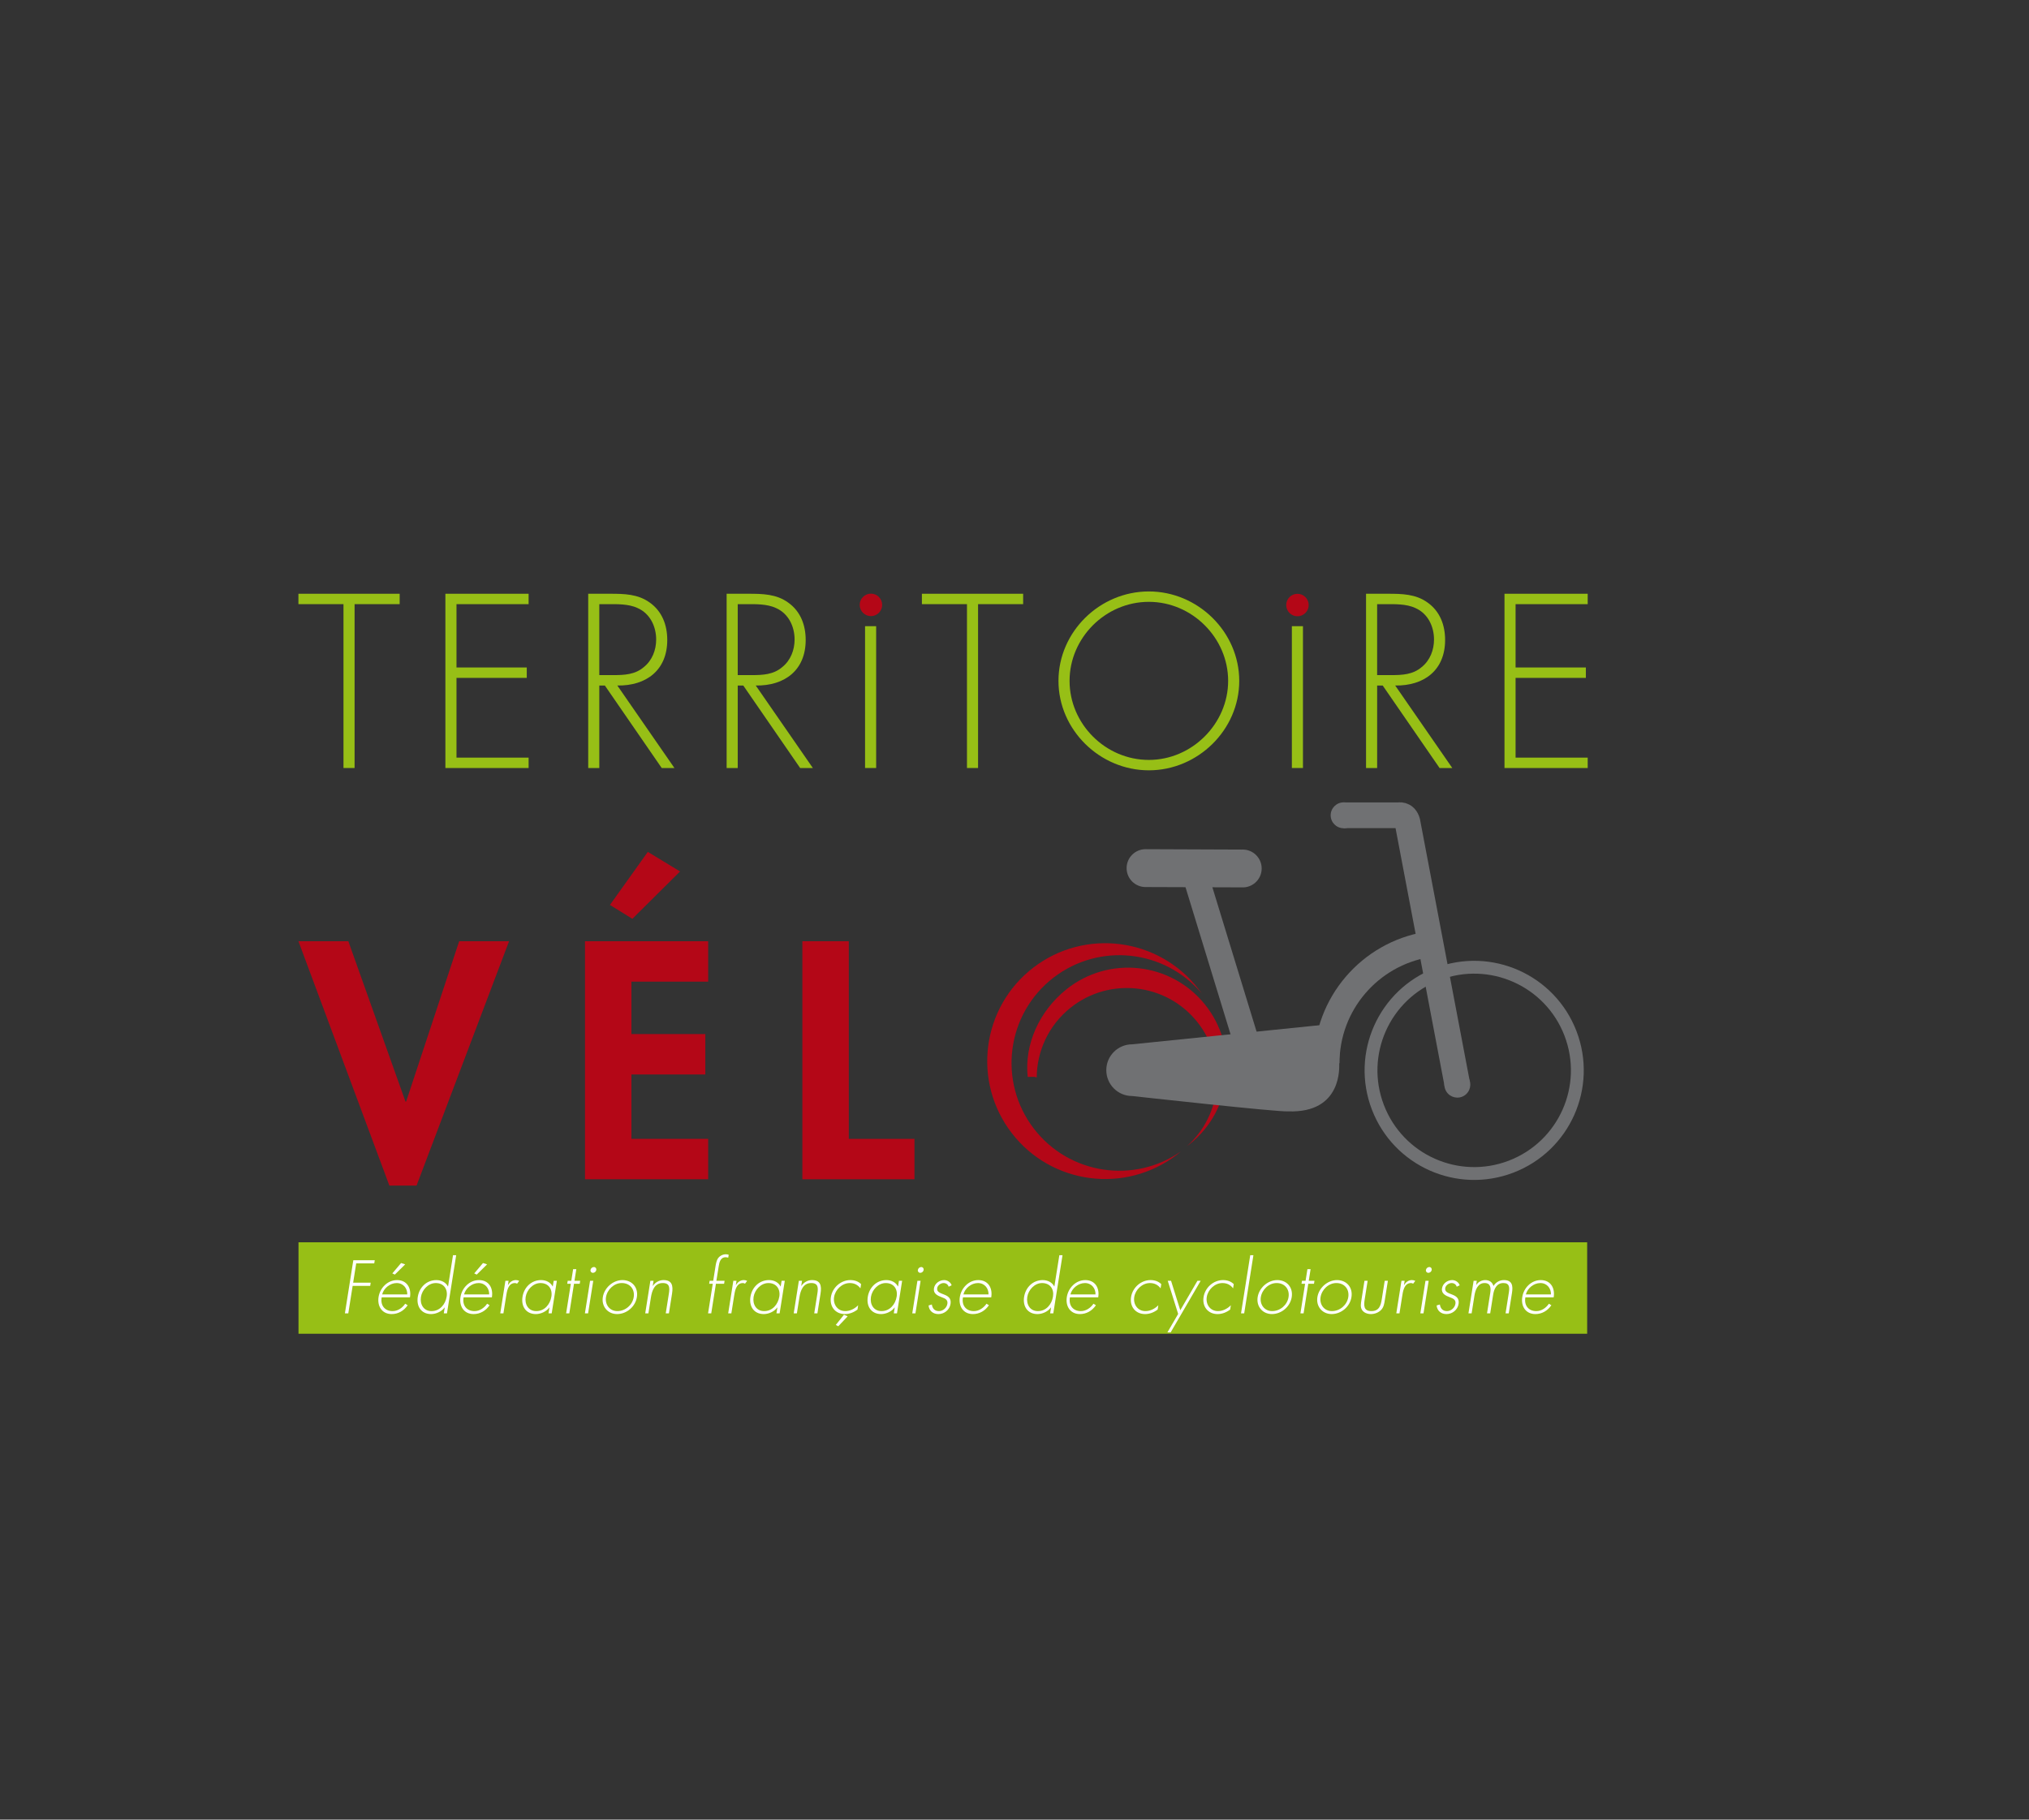 <?xml version="1.0" encoding="UTF-8" standalone="no"?>
<!-- Created with Inkscape (http://www.inkscape.org/) -->
<svg xmlns:inkscape="http://www.inkscape.org/namespaces/inkscape" xmlns:sodipodi="http://sodipodi.sourceforge.net/DTD/sodipodi-0.dtd" xmlns="http://www.w3.org/2000/svg" xmlns:svg="http://www.w3.org/2000/svg" version="1.1" id="svg2" width="210.667" height="188.973" viewBox="0 0 210.667 188.973" sodipodi:docname="Label TV - Logo ai.ai">
  <rect x="0" y="0" width="210.667" height="188.973" fill="#333333" stroke="none"/>
  <defs id="defs6">
    <clipPath id="clipPath28">
      <path d="M 0,141.73 H 158 V 0 H 0 Z" id="path26"></path>
    </clipPath>
  </defs>
  <g id="g8" inkscape:groupmode="layer" inkscape:label="Label TV - Logo ai" transform="matrix(1.333,0,0,-1.333,0,188.973)">
    <g id="g10" transform="translate(31.584,55.94)">
      <path d="M 0,0 H 0.049 L 4.181,12.495 H 8.067 L 0.861,-6.543 h -2.116 l -7.083,19.038 h 3.886 z" style="fill:#b40717;fill-opacity:1;fill-rule:nonzero;stroke:none" id="path12"></path>
    </g>
    <g id="g14" transform="translate(52.97,73.871)">
      <path d="m 0,0 -3.714,-3.689 -1.747,1.081 2.951,4.134 z m -3.789,-8.584 v -4.084 h 5.757 v -3.148 h -5.757 v -5.017 h 5.978 v -3.148 h -9.593 v 18.545 h 9.593 v -3.148 z" style="fill:#b40717;fill-opacity:1;fill-rule:nonzero;stroke:none" id="path16"></path>
    </g>
    <g id="g18" transform="translate(66.113,53.038)">
      <path d="M 0,0 H 5.116 V -3.148 H -3.616 V 15.397 H 0 Z" style="fill:#b40717;fill-opacity:1;fill-rule:nonzero;stroke:none" id="path20"></path>
    </g>
    <g id="g22">
      <g id="g24" clip-path="url(#clipPath28)">
        <g id="g30" transform="translate(80.531,53.831)">
          <path d="m 0,0 c -2.827,3.676 -2.14,8.948 1.537,11.775 3.571,2.747 8.649,2.176 11.527,-1.229 -0.076,0.106 -0.152,0.213 -0.232,0.318 -3.093,4.022 -8.86,4.774 -12.882,1.681 -4.02,-3.093 -4.773,-8.86 -1.68,-12.881 3.092,-4.021 8.86,-4.774 12.88,-1.682 0.106,0.081 0.206,0.164 0.307,0.249 C 7.801,-4.321 2.747,-3.571 0,0" style="fill:#b40717;fill-opacity:1;fill-rule:nonzero;stroke:none" id="path32"></path>
        </g>
        <g id="g34" transform="translate(93.853,63.508)">
          <path d="m 0,0 c -2.657,3.306 -7.491,3.831 -10.797,1.174 -2.118,-1.703 -3.279,-4.3 -3.007,-6.817 l 0.44,0.006 c 0.056,10e-4 0.112,-0.006 0.167,-0.02 0.032,-0.009 0.063,-0.021 0.093,-0.034 0.014,2.036 0.909,4.049 2.62,5.424 3.021,2.43 7.44,1.949 9.869,-1.073 2.36,-2.935 2.002,-7.234 -0.792,-9.702 0.088,0.065 0.176,0.131 0.261,0.2 C 2.16,-8.185 2.656,-3.306 0,0" style="fill:#b40717;fill-opacity:1;fill-rule:nonzero;stroke:none" id="path36"></path>
        </g>
        <g id="g38" transform="translate(122.326,61.251)">
          <path d="m 0,0 c 1.588,-4.143 -0.482,-8.789 -4.625,-10.378 -4.143,-1.588 -8.788,0.482 -10.377,4.625 -1.589,4.143 0.482,8.789 4.625,10.377 C -6.234,6.213 -1.589,4.143 0,0 Z" style="fill:none;stroke:#707173;stroke-width:1;stroke-linecap:butt;stroke-linejoin:miter;stroke-miterlimit:10;stroke-dasharray:none;stroke-opacity:1" id="path40"></path>
        </g>
        <g id="g42" transform="translate(88.184,56.376)">
          <path d="m 0,0 c -1.112,0 -2.014,0.902 -2.014,2.015 0,1.112 0.902,2.013 2.014,2.013 l 16.649,1.699 c 0,0 -0.586,-1.623 -0.518,-3.27 C 16.108,2.412 16.447,-1.354 12.14,-1.195 11.418,-1.264 0,0 0,0" style="fill:#707173;fill-opacity:1;fill-rule:nonzero;stroke:none" id="path44"></path>
        </g>
        <g id="g46" transform="translate(96.862,72.631)">
          <path d="m 0,0 c 0.785,0.033 1.41,0.68 1.41,1.473 0,0.814 -0.66,1.474 -1.473,1.474 -0.026,0 -0.05,-10e-4 -0.075,-0.002 l -7.499,0.03 C -8.45,2.975 -9.11,2.314 -9.11,1.5 c 0,-0.814 0.66,-1.474 1.473,-1.474 z" style="fill:#707173;fill-opacity:1;fill-rule:nonzero;stroke:none" id="path48"></path>
        </g>
        <g id="g50" transform="translate(97.02,60.772)">
          <path d="M 0,0 -3.75,12.25" style="fill:none;stroke:#707173;stroke-width:2;stroke-linecap:butt;stroke-linejoin:miter;stroke-miterlimit:10;stroke-dasharray:none;stroke-opacity:1" id="path52"></path>
        </g>
        <g id="g54" transform="translate(114.364,57.803)">
          <path d="m 0,0 c 0.3,-0.47 0.162,-1.094 -0.309,-1.394 -0.469,-0.299 -1.093,-0.161 -1.393,0.309 -0.299,0.47 -0.161,1.094 0.308,1.394 C -0.923,0.608 -0.3,0.47 0,0" style="fill:#707173;fill-opacity:1;fill-rule:nonzero;stroke:none" id="path56"></path>
        </g>
        <g id="g58" transform="translate(103.333,58.928)">
          <path d="M 0,0 C 0,4.648 3.384,8.507 7.823,9.247" style="fill:none;stroke:#707173;stroke-width:2;stroke-linecap:butt;stroke-linejoin:miter;stroke-miterlimit:10;stroke-dasharray:none;stroke-opacity:1" id="path60"></path>
        </g>
        <g id="g62" transform="translate(104.648,77.238)">
          <path d="m 0,0 c -0.558,0.004 -1.006,0.46 -1.001,1.017 0.005,0.557 0.46,1.005 1.018,1.001 C 0.573,2.014 1.021,1.558 1.018,1.001 1.013,0.443 0.558,-0.005 0,0" style="fill:#707173;fill-opacity:1;fill-rule:nonzero;stroke:none" id="path64"></path>
        </g>
        <g id="g66" transform="translate(104.656,78.247)">
          <path d="m 0,0 h 4.142 0.127 c 0,0 0.522,0.138 0.699,-0.511 l 3.889,-20.474" style="fill:none;stroke:#707173;stroke-width:2;stroke-linecap:butt;stroke-linejoin:miter;stroke-miterlimit:10;stroke-dasharray:none;stroke-opacity:1" id="path68"></path>
        </g>
        <path d="M 123.625,37.855 H 23.25 v 7.125 h 100.375 z" style="fill:#97bf16;fill-opacity:1;fill-rule:nonzero;stroke:none" id="path70"></path>
        <g id="g72" transform="translate(27.745,43.337)">
          <path d="M 0,0 -0.238,-1.505 H 1.129 L 1.09,-1.752 h -1.367 l -0.34,-2.143 H -0.88 l 0.655,4.142 h 1.67 L 1.406,0 Z" style="fill:#ffffff;fill-opacity:1;fill-rule:nonzero;stroke:none" id="path74"></path>
        </g>
        <g id="g76" transform="translate(31.56,43.26)">
          <path d="m 0,0 -0.807,-0.796 -0.194,0.093 0.683,0.807 z m 0.162,-2.34 c 0.014,0.467 -0.305,0.885 -0.827,0.885 -0.516,0 -1.009,-0.407 -1.128,-0.885 z M -1.83,-2.57 c -0.118,-0.643 0.259,-1.072 0.847,-1.072 0.396,0 0.752,0.237 0.986,0.578 l 0.19,-0.122 c -0.3,-0.439 -0.746,-0.686 -1.246,-0.686 -0.752,0 -1.134,0.609 -1.02,1.329 0.113,0.709 0.698,1.318 1.44,1.318 0.769,0 1.127,-0.615 1.006,-1.345 z" style="fill:#ffffff;fill-opacity:1;fill-rule:nonzero;stroke:none" id="path78"></path>
        </g>
        <g id="g80" transform="translate(34.792,40.755)">
          <path d="m 0,0 c 0.093,0.588 -0.235,1.05 -0.85,1.05 -0.583,0 -1.067,-0.528 -1.154,-1.077 -0.092,-0.582 0.209,-1.11 0.824,-1.11 0.648,0 1.083,0.528 1.18,1.137 m -0.152,-0.856 h -0.011 c -0.238,-0.325 -0.674,-0.511 -1.048,-0.511 -0.769,0 -1.158,0.598 -1.04,1.34 0.117,0.742 0.685,1.307 1.448,1.307 0.39,0 0.736,-0.176 0.9,-0.494 H 0.108 L 0.493,3.22 H 0.74 L 0.023,-1.312 h -0.248 z" style="fill:#ffffff;fill-opacity:1;fill-rule:nonzero;stroke:none" id="path82"></path>
        </g>
        <g id="g84" transform="translate(37.94,43.26)">
          <path d="m 0,0 -0.807,-0.796 -0.194,0.093 0.683,0.807 z m 0.162,-2.34 c 0.014,0.467 -0.305,0.885 -0.827,0.885 -0.516,0 -1.009,-0.407 -1.128,-0.885 z M -1.83,-2.57 c -0.118,-0.643 0.259,-1.072 0.847,-1.072 0.395,0 0.752,0.237 0.986,0.578 l 0.19,-0.122 c -0.3,-0.439 -0.746,-0.686 -1.246,-0.686 -0.752,0 -1.134,0.609 -1.02,1.329 0.113,0.709 0.698,1.318 1.44,1.318 0.769,0 1.127,-0.615 1.006,-1.345 z" style="fill:#ffffff;fill-opacity:1;fill-rule:nonzero;stroke:none" id="path86"></path>
        </g>
        <g id="g88" transform="translate(39.562,41.651)">
          <path d="m 0,0 h 0.011 c 0.135,0.231 0.341,0.385 0.61,0.385 0.099,0 0.178,-0.023 0.259,-0.061 L 0.714,0.104 c -0.055,0.034 -0.102,0.05 -0.168,0.05 -0.555,0 -0.631,-0.692 -0.691,-1.065 L -0.35,-2.208 h -0.247 l 0.402,2.538 h 0.247 z" style="fill:#ffffff;fill-opacity:1;fill-rule:nonzero;stroke:none" id="path90"></path>
        </g>
        <g id="g92" transform="translate(40.945,40.728)">
          <path d="m 0,0 c -0.092,-0.582 0.209,-1.109 0.824,-1.109 0.648,0 1.083,0.527 1.18,1.136 0.093,0.588 -0.235,1.05 -0.85,1.05 C 0.571,1.077 0.087,0.55 0,0 M 2.027,-1.285 H 1.779 l 0.073,0.456 H 1.841 C 1.603,-1.153 1.167,-1.34 0.793,-1.34 c -0.769,0 -1.158,0.599 -1.04,1.34 0.117,0.742 0.684,1.308 1.448,1.308 0.39,0 0.736,-0.176 0.9,-0.495 h 0.011 l 0.069,0.44 h 0.248 z" style="fill:#ffffff;fill-opacity:1;fill-rule:nonzero;stroke:none" id="path94"></path>
        </g>
        <g id="g96" transform="translate(44.344,39.443)">
          <path d="m 0,0 h -0.248 l 0.366,2.307 h -0.28 l 0.037,0.231 H 0.154 L 0.298,3.444 H 0.545 L 0.402,2.538 H 0.847 L 0.81,2.307 H 0.365 Z" style="fill:#ffffff;fill-opacity:1;fill-rule:nonzero;stroke:none" id="path98"></path>
        </g>
        <g id="g100" transform="translate(46.447,42.827)">
          <path d="m 0,0 c -0.02,-0.126 -0.135,-0.226 -0.261,-0.226 -0.126,0 -0.21,0.1 -0.19,0.226 0.019,0.121 0.135,0.226 0.262,0.226 C -0.063,0.226 0.019,0.121 0,0 m -0.64,-3.384 h -0.248 l 0.402,2.538 h 0.248 z" style="fill:#ffffff;fill-opacity:1;fill-rule:nonzero;stroke:none" id="path102"></path>
        </g>
        <g id="g104" transform="translate(47.201,40.707)">
          <path d="m 0,0 c -0.091,-0.577 0.284,-1.088 0.882,-1.088 0.621,0 1.18,0.473 1.277,1.088 C 2.258,0.626 1.855,1.099 1.229,1.099 0.625,1.099 0.093,0.588 0,0 M 2.407,0.005 C 2.288,-0.747 1.609,-1.318 0.862,-1.318 c -0.73,0 -1.223,0.598 -1.109,1.318 0.116,0.73 0.792,1.329 1.529,1.329 0.747,0 1.244,-0.571 1.125,-1.324" style="fill:#ffffff;fill-opacity:1;fill-rule:nonzero;stroke:none" id="path106"></path>
        </g>
        <g id="g108" transform="translate(50.843,41.586)">
          <path d="m 0,0 h 0.011 c 0.193,0.28 0.494,0.45 0.824,0.45 0.654,0 0.77,-0.406 0.667,-1.06 L 1.259,-2.143 H 1.012 l 0.243,1.533 c 0.072,0.456 0.076,0.83 -0.479,0.83 -0.637,0 -0.835,-0.594 -0.917,-1.111 l -0.198,-1.252 h -0.247 l 0.401,2.539 h 0.247 z" style="fill:#ffffff;fill-opacity:1;fill-rule:nonzero;stroke:none" id="path110"></path>
        </g>
        <g id="g112" transform="translate(55.399,39.443)">
          <path d="m 0,0 h -0.248 l 0.366,2.307 h -0.28 l 0.036,0.231 h 0.28 l 0.18,1.137 c 0.03,0.186 0.078,0.456 0.198,0.621 0.147,0.203 0.384,0.308 0.614,0.308 0.077,0 0.146,-0.012 0.214,-0.04 L 1.324,4.34 C 1.26,4.351 1.197,4.373 1.126,4.373 0.698,4.373 0.624,3.944 0.574,3.625 L 0.401,2.538 H 1.039 L 1.002,2.307 H 0.365 Z" style="fill:#ffffff;fill-opacity:1;fill-rule:nonzero;stroke:none" id="path114"></path>
        </g>
        <g id="g116" transform="translate(57.316,41.651)">
          <path d="m 0,0 h 0.011 c 0.135,0.231 0.341,0.385 0.61,0.385 0.099,0 0.178,-0.023 0.259,-0.061 L 0.714,0.104 c -0.055,0.034 -0.102,0.05 -0.168,0.05 -0.555,0 -0.631,-0.692 -0.691,-1.065 L -0.35,-2.208 h -0.247 l 0.402,2.538 h 0.247 z" style="fill:#ffffff;fill-opacity:1;fill-rule:nonzero;stroke:none" id="path118"></path>
        </g>
        <g id="g120" transform="translate(58.698,40.728)">
          <path d="m 0,0 c -0.092,-0.582 0.209,-1.109 0.824,-1.109 0.648,0 1.083,0.527 1.18,1.136 0.093,0.588 -0.235,1.05 -0.85,1.05 C 0.571,1.077 0.087,0.55 0,0 M 2.027,-1.285 H 1.78 l 0.072,0.456 H 1.841 C 1.603,-1.153 1.167,-1.34 0.793,-1.34 c -0.769,0 -1.158,0.599 -1.04,1.34 0.117,0.742 0.685,1.308 1.448,1.308 0.39,0 0.736,-0.176 0.9,-0.495 h 0.011 l 0.069,0.44 h 0.248 z" style="fill:#ffffff;fill-opacity:1;fill-rule:nonzero;stroke:none" id="path122"></path>
        </g>
        <g id="g124" transform="translate(62.409,41.586)">
          <path d="m 0,0 h 0.011 c 0.193,0.28 0.494,0.45 0.824,0.45 0.654,0 0.77,-0.406 0.667,-1.06 L 1.259,-2.143 H 1.012 l 0.243,1.533 c 0.072,0.456 0.076,0.83 -0.479,0.83 -0.637,0 -0.835,-0.594 -0.917,-1.111 l -0.198,-1.252 h -0.247 l 0.401,2.539 h 0.247 z" style="fill:#ffffff;fill-opacity:1;fill-rule:nonzero;stroke:none" id="path126"></path>
        </g>
        <g id="g128" transform="translate(65.293,38.438)">
          <path d="M 0,0 -0.192,0.104 0.444,0.896 0.732,0.774 Z m 1.726,2.955 c -0.2,0.264 -0.468,0.412 -0.83,0.412 -0.599,0 -1.13,-0.511 -1.222,-1.088 -0.091,-0.577 0.271,-1.098 0.87,-1.098 0.362,0 0.731,0.175 1.006,0.456 L 1.497,1.302 C 1.203,1.076 0.859,0.95 0.518,0.95 c -0.752,0 -1.208,0.588 -1.091,1.329 0.116,0.737 0.769,1.319 1.516,1.319 0.329,0 0.616,-0.099 0.835,-0.314 z" style="fill:#ffffff;fill-opacity:1;fill-rule:nonzero;stroke:none" id="path130"></path>
        </g>
        <g id="g132" transform="translate(67.839,40.728)">
          <path d="m 0,0 c -0.092,-0.582 0.209,-1.109 0.824,-1.109 0.648,0 1.083,0.527 1.18,1.136 0.093,0.588 -0.235,1.05 -0.85,1.05 C 0.571,1.077 0.087,0.55 0,0 M 2.027,-1.285 H 1.779 l 0.073,0.456 H 1.841 C 1.603,-1.153 1.167,-1.34 0.793,-1.34 c -0.769,0 -1.158,0.599 -1.04,1.34 0.117,0.742 0.684,1.308 1.448,1.308 0.39,0 0.736,-0.176 0.9,-0.495 h 0.011 l 0.069,0.44 h 0.248 z" style="fill:#ffffff;fill-opacity:1;fill-rule:nonzero;stroke:none" id="path134"></path>
        </g>
        <g id="g136" transform="translate(71.944,42.827)">
          <path d="m 0,0 c -0.02,-0.126 -0.135,-0.226 -0.261,-0.226 -0.126,0 -0.21,0.1 -0.19,0.226 0.019,0.121 0.135,0.226 0.262,0.226 C -0.063,0.226 0.019,0.121 0,0 m -0.64,-3.384 h -0.247 l 0.401,2.538 h 0.248 z" style="fill:#ffffff;fill-opacity:1;fill-rule:nonzero;stroke:none" id="path138"></path>
        </g>
        <g id="g140" transform="translate(73.893,41.519)">
          <path d="M 0,0 C -0.055,0.176 -0.202,0.286 -0.4,0.286 -0.614,0.286 -0.862,0.11 -0.896,-0.109 -0.993,-0.72 0.29,-0.423 0.145,-1.34 0.07,-1.807 -0.344,-2.131 -0.8,-2.131 c -0.423,0 -0.727,0.258 -0.766,0.67 l 0.254,0.077 c 0.044,-0.303 0.214,-0.516 0.549,-0.516 0.319,0 0.612,0.253 0.662,0.571 0.049,0.313 -0.176,0.412 -0.416,0.5 -0.326,0.126 -0.698,0.274 -0.629,0.703 0.06,0.385 0.425,0.643 0.793,0.643 0.258,0 0.512,-0.17 0.584,-0.407 z" style="fill:#ffffff;fill-opacity:1;fill-rule:nonzero;stroke:none" id="path142"></path>
        </g>
        <g id="g144" transform="translate(76.997,40.92)">
          <path d="M 0,0 C 0.014,0.467 -0.305,0.885 -0.826,0.885 -1.343,0.885 -1.836,0.478 -1.955,0 Z m -1.992,-0.23 c -0.118,-0.643 0.259,-1.072 0.846,-1.072 0.396,0 0.752,0.237 0.988,0.577 l 0.189,-0.121 c -0.301,-0.439 -0.746,-0.686 -1.246,-0.686 -0.753,0 -1.134,0.609 -1.019,1.329 0.112,0.709 0.697,1.318 1.438,1.318 0.77,0 1.128,-0.615 1.007,-1.345 z" style="fill:#ffffff;fill-opacity:1;fill-rule:nonzero;stroke:none" id="path146"></path>
        </g>
        <g id="g148" transform="translate(82.019,40.755)">
          <path d="m 0,0 c 0.094,0.588 -0.234,1.05 -0.85,1.05 -0.582,0 -1.066,-0.528 -1.153,-1.077 -0.093,-0.582 0.208,-1.11 0.823,-1.11 0.649,0 1.084,0.528 1.18,1.137 M -0.151,-0.856 H -0.163 C -0.4,-1.181 -0.837,-1.367 -1.21,-1.367 c -0.769,0 -1.158,0.598 -1.041,1.34 0.118,0.742 0.686,1.307 1.449,1.307 0.39,0 0.736,-0.176 0.9,-0.494 h 0.01 L 0.494,3.22 H 0.741 L 0.023,-1.312 h -0.247 z" style="fill:#ffffff;fill-opacity:1;fill-rule:nonzero;stroke:none" id="path150"></path>
        </g>
        <g id="g152" transform="translate(85.33,40.92)">
          <path d="M 0,0 C 0.014,0.467 -0.305,0.885 -0.826,0.885 -1.343,0.885 -1.836,0.478 -1.955,0 Z m -1.992,-0.23 c -0.118,-0.643 0.259,-1.072 0.846,-1.072 0.396,0 0.752,0.237 0.988,0.577 l 0.189,-0.121 c -0.301,-0.439 -0.746,-0.686 -1.246,-0.686 -0.753,0 -1.134,0.609 -1.019,1.329 0.112,0.709 0.697,1.318 1.438,1.318 0.77,0 1.128,-0.615 1.007,-1.345 z" style="fill:#ffffff;fill-opacity:1;fill-rule:nonzero;stroke:none" id="path154"></path>
        </g>
        <g id="g156" transform="translate(90.399,41.393)">
          <path d="m 0,0 c -0.2,0.264 -0.468,0.412 -0.831,0.412 -0.599,0 -1.13,-0.511 -1.221,-1.088 -0.092,-0.577 0.271,-1.098 0.869,-1.098 0.364,0 0.732,0.175 1.007,0.456 l -0.053,-0.335 c -0.294,-0.226 -0.638,-0.352 -0.979,-0.352 -0.752,0 -1.209,0.588 -1.091,1.329 0.116,0.737 0.769,1.319 1.516,1.319 0.33,0 0.616,-0.099 0.835,-0.314 z" style="fill:#ffffff;fill-opacity:1;fill-rule:nonzero;stroke:none" id="path158"></path>
        </g>
        <g id="g160" transform="translate(90.956,41.981)">
          <path d="M 0,0 H 0.258 L 0.977,-2.296 2.313,0 H 2.565 L 0.226,-4.021 h -0.252 l 0.837,1.439 z" style="fill:#ffffff;fill-opacity:1;fill-rule:nonzero;stroke:none" id="path162"></path>
        </g>
        <g id="g164" transform="translate(96.047,41.393)">
          <path d="m 0,0 c -0.2,0.264 -0.468,0.412 -0.831,0.412 -0.599,0 -1.13,-0.511 -1.221,-1.088 -0.092,-0.577 0.271,-1.098 0.869,-1.098 0.364,0 0.732,0.175 1.007,0.456 l -0.053,-0.335 c -0.294,-0.226 -0.638,-0.352 -0.979,-0.352 -0.752,0 -1.209,0.588 -1.091,1.329 0.116,0.737 0.769,1.319 1.516,1.319 0.33,0 0.616,-0.099 0.835,-0.314 z" style="fill:#ffffff;fill-opacity:1;fill-rule:nonzero;stroke:none" id="path166"></path>
        </g>
        <g id="g168" transform="translate(96.911,39.443)">
          <path d="M 0,0 H -0.247 L 0.471,4.532 H 0.718 Z" style="fill:#ffffff;fill-opacity:1;fill-rule:nonzero;stroke:none" id="path170"></path>
        </g>
        <g id="g172" transform="translate(98.206,40.707)">
          <path d="m 0,0 c -0.092,-0.577 0.283,-1.088 0.883,-1.088 0.62,0 1.179,0.473 1.276,1.088 C 2.258,0.626 1.854,1.099 1.229,1.099 0.624,1.099 0.093,0.588 0,0 M 2.407,0.005 C 2.288,-0.747 1.609,-1.318 0.862,-1.318 c -0.73,0 -1.223,0.598 -1.109,1.318 0.115,0.73 0.793,1.329 1.528,1.329 0.747,0 1.245,-0.571 1.126,-1.324" style="fill:#ffffff;fill-opacity:1;fill-rule:nonzero;stroke:none" id="path174"></path>
        </g>
        <g id="g176" transform="translate(101.537,39.443)">
          <path d="m 0,0 h -0.247 l 0.365,2.307 h -0.28 l 0.037,0.231 h 0.28 L 0.299,3.444 H 0.546 L 0.402,2.538 H 0.847 L 0.811,2.307 H 0.365 Z" style="fill:#ffffff;fill-opacity:1;fill-rule:nonzero;stroke:none" id="path178"></path>
        </g>
        <g id="g180" transform="translate(102.859,40.707)">
          <path d="m 0,0 c -0.092,-0.577 0.284,-1.088 0.883,-1.088 0.62,0 1.179,0.473 1.276,1.088 C 2.258,0.626 1.854,1.099 1.229,1.099 0.624,1.099 0.093,0.588 0,0 M 2.407,0.005 C 2.288,-0.747 1.609,-1.318 0.862,-1.318 c -0.73,0 -1.223,0.598 -1.109,1.318 0.115,0.73 0.793,1.329 1.528,1.329 0.747,0 1.245,-0.571 1.126,-1.324" style="fill:#ffffff;fill-opacity:1;fill-rule:nonzero;stroke:none" id="path182"></path>
        </g>
        <g id="g184" transform="translate(108.103,41.981)">
          <path d="m 0,0 -0.241,-1.521 c -0.041,-0.259 -0.076,-0.517 -0.27,-0.732 -0.212,-0.23 -0.526,-0.34 -0.811,-0.34 -0.286,0 -0.566,0.11 -0.704,0.34 -0.126,0.215 -0.079,0.473 -0.038,0.732 L -1.824,0 h 0.247 l -0.227,-1.434 c -0.077,-0.489 -0.092,-0.928 0.518,-0.928 0.609,0 0.734,0.439 0.811,0.928 L -0.247,0 Z" style="fill:#ffffff;fill-opacity:1;fill-rule:nonzero;stroke:none" id="path186"></path>
        </g>
        <g id="g188" transform="translate(109.356,41.651)">
          <path d="m 0,0 h 0.012 c 0.134,0.231 0.341,0.385 0.609,0.385 0.1,0 0.178,-0.023 0.26,-0.061 L 0.715,0.104 c -0.056,0.034 -0.103,0.05 -0.168,0.05 -0.556,0 -0.632,-0.692 -0.692,-1.065 L -0.35,-2.208 h -0.247 l 0.403,2.538 h 0.247 z" style="fill:#ffffff;fill-opacity:1;fill-rule:nonzero;stroke:none" id="path190"></path>
        </g>
        <g id="g192" transform="translate(111.517,42.827)">
          <path d="m 0,0 c -0.02,-0.126 -0.134,-0.226 -0.261,-0.226 -0.126,0 -0.209,0.1 -0.189,0.226 0.019,0.121 0.135,0.226 0.261,0.226 C -0.062,0.226 0.02,0.121 0,0 m -0.64,-3.384 h -0.247 l 0.402,2.538 h 0.247 z" style="fill:#ffffff;fill-opacity:1;fill-rule:nonzero;stroke:none" id="path194"></path>
        </g>
        <g id="g196" transform="translate(113.465,41.519)">
          <path d="m 0,0 c -0.055,0.176 -0.202,0.286 -0.399,0.286 -0.215,0 -0.462,-0.176 -0.497,-0.395 -0.097,-0.611 1.186,-0.314 1.041,-1.231 -0.074,-0.467 -0.488,-0.791 -0.944,-0.791 -0.423,0 -0.728,0.258 -0.767,0.67 l 0.254,0.077 c 0.045,-0.303 0.214,-0.516 0.549,-0.516 0.32,0 0.612,0.253 0.662,0.571 0.05,0.313 -0.176,0.412 -0.415,0.5 -0.326,0.126 -0.698,0.274 -0.63,0.703 0.061,0.385 0.426,0.643 0.793,0.643 0.259,0 0.512,-0.17 0.584,-0.407 z" style="fill:#ffffff;fill-opacity:1;fill-rule:nonzero;stroke:none" id="path198"></path>
        </g>
        <g id="g200" transform="translate(114.978,41.662)">
          <path d="m 0,0 h 0.011 c 0.153,0.236 0.427,0.374 0.696,0.374 0.324,0 0.557,-0.165 0.642,-0.462 0.184,0.303 0.49,0.462 0.814,0.462 0.653,0 0.715,-0.445 0.627,-1 L 2.538,-2.219 H 2.291 l 0.257,1.626 c 0.062,0.39 0.056,0.737 -0.427,0.737 -0.527,0 -0.726,-0.462 -0.796,-0.902 L 1.094,-2.219 H 0.847 l 0.247,1.566 c 0.062,0.395 0.054,0.797 -0.44,0.797 -0.533,0 -0.719,-0.555 -0.785,-0.967 l -0.221,-1.396 h -0.247 l 0.403,2.538 h 0.247 z" style="fill:#ffffff;fill-opacity:1;fill-rule:nonzero;stroke:none" id="path202"></path>
        </g>
        <g id="g204" transform="translate(120.805,40.92)">
          <path d="M 0,0 C 0.014,0.467 -0.305,0.885 -0.826,0.885 -1.343,0.885 -1.836,0.478 -1.955,0 Z m -1.992,-0.23 c -0.118,-0.643 0.259,-1.072 0.846,-1.072 0.396,0 0.752,0.237 0.988,0.577 l 0.189,-0.121 c -0.301,-0.439 -0.746,-0.686 -1.246,-0.686 -0.753,0 -1.134,0.609 -1.019,1.329 0.112,0.709 0.697,1.318 1.438,1.318 0.77,0 1.128,-0.615 1.007,-1.345 z" style="fill:#ffffff;fill-opacity:1;fill-rule:nonzero;stroke:none" id="path206"></path>
        </g>
        <g id="g208" transform="translate(27.619,81.931)">
          <path d="m 0,0 h -0.864 v 12.766 h -3.511 v 0.81 h 7.886 v -0.81 H 0 Z" style="fill:#97bf16;fill-opacity:1;fill-rule:nonzero;stroke:none" id="path210"></path>
        </g>
        <g id="g212" transform="translate(35.556,94.696)">
          <path d="M 0,0 V -4.933 H 5.474 V -5.744 H 0 v -6.212 h 5.618 v -0.81 H -0.864 V 0.811 H 5.618 V 0 Z" style="fill:#97bf16;fill-opacity:1;fill-rule:nonzero;stroke:none" id="path214"></path>
        </g>
        <g id="g216" transform="translate(47.778,89.169)">
          <path d="M 0,0 C 0.846,0 1.693,0.036 2.377,0.63 3.025,1.152 3.331,1.962 3.331,2.773 3.331,3.781 2.863,4.79 1.891,5.221 1.17,5.563 0.252,5.527 -0.54,5.527 H -1.098 V 0 Z m 4.753,-7.238 h -0.99 l -4.429,6.427 H -1.098 V -7.238 H -1.962 V 6.338 H -0.27 C 0.829,6.338 1.909,6.32 2.827,5.654 3.799,4.969 4.195,3.889 4.195,2.737 4.195,0.378 2.557,-0.846 0.306,-0.811 Z" style="fill:#97bf16;fill-opacity:1;fill-rule:nonzero;stroke:none" id="path218"></path>
        </g>
        <g id="g220" transform="translate(58.56,89.169)">
          <path d="M 0,0 C 0.846,0 1.692,0.036 2.377,0.63 3.025,1.152 3.331,1.962 3.331,2.773 3.331,3.781 2.863,4.79 1.891,5.221 1.17,5.563 0.252,5.527 -0.54,5.527 H -1.098 V 0 Z m 4.753,-7.238 h -0.99 l -4.429,6.427 H -1.098 V -7.238 H -1.962 V 6.338 H -0.27 C 0.828,6.338 1.909,6.32 2.827,5.654 3.799,4.969 4.195,3.889 4.195,2.737 4.195,0.378 2.557,-0.846 0.306,-0.811 Z" style="fill:#97bf16;fill-opacity:1;fill-rule:nonzero;stroke:none" id="path222"></path>
        </g>
        <path d="M 68.244,81.931 H 67.38 V 92.98 h 0.864 z" style="fill:#97bf16;fill-opacity:1;fill-rule:nonzero;stroke:none" id="path224"></path>
        <g id="g226" transform="translate(76.182,81.931)">
          <path d="m 0,0 h -0.864 v 12.766 h -3.511 v 0.81 h 7.886 v -0.81 H 0 Z" style="fill:#97bf16;fill-opacity:1;fill-rule:nonzero;stroke:none" id="path228"></path>
        </g>
        <g id="g230" transform="translate(83.309,88.719)">
          <path d="m 0,0 c 0,-3.349 2.791,-6.158 6.176,-6.158 3.367,0 6.176,2.827 6.176,6.158 0,3.349 -2.809,6.158 -6.176,6.158 C 2.791,6.158 0,3.349 0,0 m 13.216,0 c 0,-3.817 -3.223,-6.968 -7.04,-6.968 -3.818,0 -7.04,3.151 -7.04,6.968 0,3.817 3.205,6.968 7.04,6.968 3.817,0 7.04,-3.151 7.04,-6.968" style="fill:#97bf16;fill-opacity:1;fill-rule:nonzero;stroke:none" id="path232"></path>
        </g>
        <path d="m 101.488,81.931 h -0.864 V 92.98 h 0.864 z" style="fill:#97bf16;fill-opacity:1;fill-rule:nonzero;stroke:none" id="path234"></path>
        <g id="g236" transform="translate(108.365,89.169)">
          <path d="m 0,0 c 0.847,0 1.692,0.036 2.377,0.63 0.648,0.522 0.954,1.332 0.954,2.143 0,1.008 -0.468,2.017 -1.44,2.448 -0.72,0.342 -1.639,0.306 -2.431,0.306 h -0.559 l 0,-5.527 z m 4.754,-7.238 h -0.99 l -4.43,6.427 H -1.099 V -7.238 H -1.963 V 6.338 H -0.27 C 0.828,6.338 1.909,6.32 2.827,5.654 3.799,4.969 4.195,3.889 4.195,2.737 4.195,0.378 2.557,-0.846 0.307,-0.811 Z" style="fill:#97bf16;fill-opacity:1;fill-rule:nonzero;stroke:none" id="path238"></path>
        </g>
        <g id="g240" transform="translate(118.049,94.696)">
          <path d="M 0,0 V -4.933 H 5.474 V -5.744 H 0 v -6.212 h 5.618 v -0.81 H -0.864 V 0.811 H 5.618 V 0 Z" style="fill:#97bf16;fill-opacity:1;fill-rule:nonzero;stroke:none" id="path242"></path>
        </g>
        <g id="g244" transform="translate(68.712,94.64)">
          <path d="m 0,0 c 0,-0.483 -0.392,-0.875 -0.875,-0.875 -0.483,0 -0.875,0.392 -0.875,0.875 0,0.483 0.392,0.875 0.875,0.875 C -0.392,0.875 0,0.483 0,0" style="fill:#b40717;fill-opacity:1;fill-rule:nonzero;stroke:none" id="path246"></path>
        </g>
        <g id="g248" transform="translate(101.934,94.628)">
          <path d="m 0,0 c 0,-0.483 -0.392,-0.875 -0.875,-0.875 -0.483,0 -0.875,0.392 -0.875,0.875 0,0.483 0.392,0.875 0.875,0.875 C -0.392,0.875 0,0.483 0,0" style="fill:#b40717;fill-opacity:1;fill-rule:nonzero;stroke:none" id="path250"></path>
        </g>
      </g>
    </g>
  </g>
</svg>
